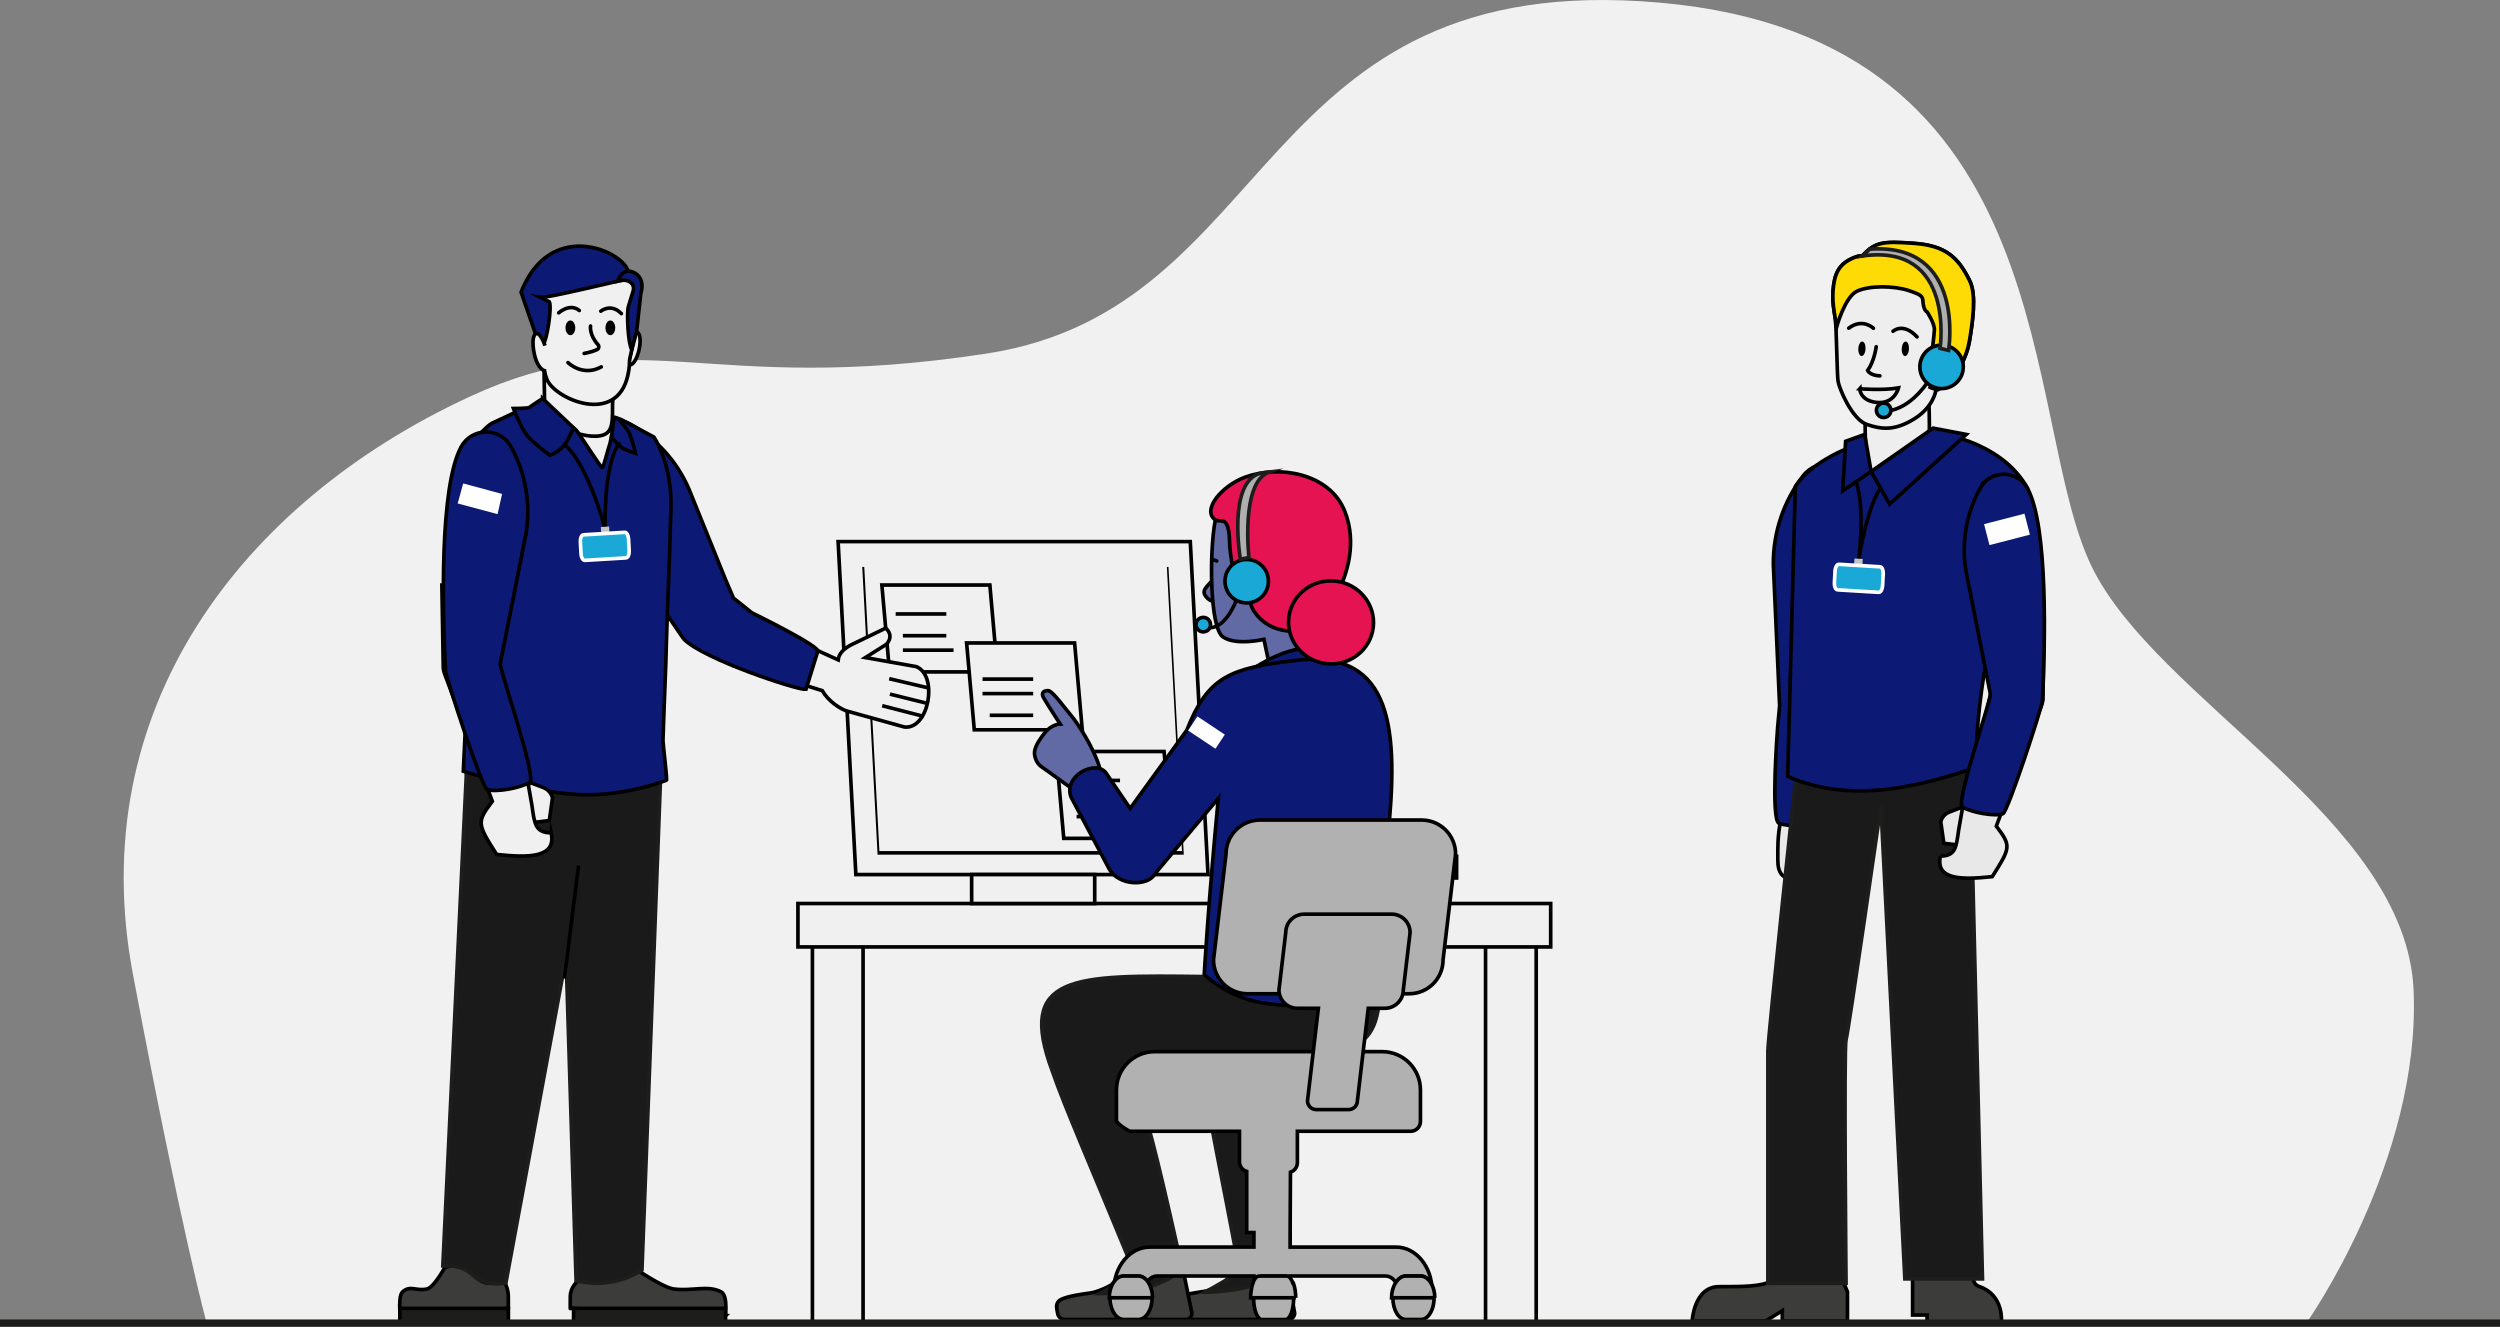 <?xml version="1.0" encoding="UTF-8"?> <svg xmlns="http://www.w3.org/2000/svg" xmlns:xlink="http://www.w3.org/1999/xlink" id="Layer_2" viewBox="0 0 685.05 363.56"><rect x="0" y="0" width="685.05" height="363.56" fill="#808080" stroke="none"/><defs><style> .cls-1, .cls-2, .cls-3, .cls-4, .cls-5 { fill: none; } .cls-6 { fill: #f1f1f1; } .cls-7, .cls-8 { fill: #3c3c3b; } .cls-9 { fill: #e61353; } .cls-9, .cls-10, .cls-8, .cls-11, .cls-12, .cls-13, .cls-2, .cls-3, .cls-14, .cls-4, .cls-15, .cls-16, .cls-17, .cls-18, .cls-19, .cls-20, .cls-21 { stroke: #000; } .cls-9, .cls-10, .cls-8, .cls-11, .cls-12, .cls-13, .cls-2, .cls-22, .cls-23, .cls-14, .cls-4, .cls-15, .cls-16, .cls-17, .cls-24, .cls-18, .cls-5, .cls-19, .cls-20, .cls-21 { stroke-miterlimit: 10; } .cls-10, .cls-25 { fill: #616aa5; } .cls-11, .cls-2, .cls-3 { stroke-linecap: round; } .cls-11, .cls-18 { fill: #f0f0f0; } .cls-12 { fill: #1d1d1b; } .cls-13 { opacity: .19; } .cls-13, .cls-19 { fill: #b1b1b1; } .cls-3 { stroke-linejoin: round; } .cls-26 { clip-path: url(#clippath-3); } .cls-22 { stroke: #fff; } .cls-22, .cls-17 { fill: #1aa8d7; } .cls-27 { fill: #fff; } .cls-23 { fill: #afafaf; stroke: #1d1d1b; } .cls-14 { fill: #e8e8e8; } .cls-28 { fill: #c4c4c3; } .cls-15 { fill: #eaeaea; } .cls-16 { fill: #ffdb05; } .cls-24 { fill: #1a1a1a; } .cls-24, .cls-5 { stroke: #1d1e1c; } .cls-5 { stroke-width: 2px; } .cls-29, .cls-20 { fill: #0c1a75; } .cls-30 { clip-path: url(#clippath); } .cls-21 { fill: #eee; } </style><clipPath id="clippath"><polygon class="cls-1" points="320.19 155.35 236.27 155.35 240.5 234.69 324.41 234.69 320.19 155.35"></polygon></clipPath><clipPath id="clippath-3"><path class="cls-10" d="M332.99,142.66c-1.65,8.76-1.49,29.39,2.13,31.87,3.61,2.48,11.22.67,11.22.67l1.85,8.72,15.19,3.47s-4.64-15.99-2.69-20.6c4.77-11.32-1.16-44.9-27.7-24.13Z"></path></clipPath></defs><g id="Layer_1-2" data-name="Layer_1"><g><path class="cls-6" d="M631.98,362.56s31.46-44.4,29.39-91.28c-2.07-46.88-70.44-79.51-88.17-115.96-19.65-40.39-6.57-144.65-118.25-154.58-111.68-9.92-104.23,83.73-184.41,96.11-78.1,12.05-95.32-9.73-141.98,11.91-62.53,29-105.8,85.79-92.14,158.16,13.66,72.37,20.23,95.65,20.23,95.65h575.34Z"></path><g><g><g><g><path class="cls-15" d="M490.55,183.19l-.7,33.56-.61,2.14-1.31,5.99c-.88,4.52-.77,7.23-.77,10.82-.06,7.56,6.41,5.43,15.35,2.55,3.79-10.07,3.76-10.42-1.95-15.44l6.04-39.43"></path><path class="cls-20" d="M503.17,197.75c-.47,2.31-1.72,26.51-3.05,27.34-2.23,1.4-9.46,1.61-12.61.53-2.4-.82-.39-26.5-.39-26.5l.53-5.7-1.72-38.68c-.08-8.8,2.79-17.37,8.16-24.35h0c4.02-5.23,12.2-3.87,14.39,2.35,4.44,12.64-1.78,47.51-5.3,65.01Z"></path><path class="cls-8" d="M463.69,361.95s.49-9.38,7.34-9.38,11.49,0,14.79-1.64c3.3-1.64,18.46-1.64,18.46-1.64l1.96,4.69v7.98h-17.85v-2.81l-4.52,2.81h-20.17Z"></path><path class="cls-8" d="M524.09,350.67v9.68h3.97v1.98h20.37s.79-7.48-6.08-9.8c-2.07-.7-1.64-3.03-1.64-3.03l-16.62-.47v1.63Z"></path><path class="cls-24" d="M492.41,209.71s-7.98,74.59-7.98,78.35v63.59h21.43c0-.35-.63-64.68,0-66.72.63-2.03,9.54-63.96,9.54-63.96l6.57,129.47h21.27l-3.44-142.61-47.38,1.88Z"></path><path class="cls-20" d="M555.55,133.77c-8.41,29.74-14.11,55.04-14.11,76.53-12.46,4.17-33.12,10.71-51.58,2.43l2.1-79.42c4.67-7.28,16.08-11.15,16.08-11.15l21.73-3.65s18.33,1.77,25.78,15.25Z"></path><path class="cls-14" d="M539.77,225.75l-2.04-4.6-3.56,1.37c-1.18.45-2.06,1.45-2.36,2.67l.84,5.89,3.83.47,3.3-5.81Z"></path><path class="cls-14" d="M531.71,234.58c4.18-.01,4.33-2.42,5-7.13l1.15-6.56.93-1.76,6.74-29.18-2.39-20,17.02.15s-.33,21.24-.36,21.56v.03s0,0,0,0c-.05.43-.14.89-.29,1.36l-12.48,33.33c4.07,5.42,4.03,5.74-1.12,13.84-8.34.87-15.63.95-14.2-5.64Z"></path><path class="cls-20" d="M542.62,133.76c2.84-5.15,10.24-5.05,13,.14,5.61,10.55,4.8,42.14,4.05,58.04-.17,2.1-9.51,30.56-10.83,31.04-2.2.81-8.55-.32-11.11-1.84-1.95-1.16,8.01-29.81,7.67-30.94l-6.71-33.89c-1.25-7.75.13-15.7,3.93-22.57h0Z"></path><path class="cls-21" d="M511.14,111.78s-.52,16.26,1.57,17.42c2.1,1.16,9.36-.48,15.75-7.55.52-.58,0-15.68,0-15.68l-17.32,5.81Z"></path><path class="cls-21" d="M510.24,70.16s-.83-.28-3.04.81c-2.22,1.09-4.16,2.73-4.75,7.15-.58,4.42.22,7.46.49,9.4.26,1.94.45,14.92.71,16.86s3.79,10.53,7.93,11.94c4.13,1.41,7.72,1.71,13-1.56,5.27-3.28,5.86-7.69,5.86-7.69,0,0,1.11-.54,2.77-1.36s5.57-6.87,6.44-12.11c.87-5.24,2.02-12.69.12-16.58-3.31-6.75-6.84-9.72-15.4-10.33-8.56-.61-10.5-.35-14.12,3.49Z"></path><ellipse cx="510.21" cy="95.58" rx="1.99" ry=".99" transform="translate(388.14 600.1) rotate(-87.01)"></ellipse><ellipse cx="522.11" cy="95.58" rx="1.99" ry=".99" transform="translate(399.42 611.99) rotate(-87.01)"></ellipse><path class="cls-21" d="M509.6,106.54s6.55.5,10.63-.25c0,0-1.11,4.69-6.3,3.95-4.32-.62-4.32-3.71-4.32-3.71Z"></path><path class="cls-16" d="M539.64,93.58c.87-5.24,2.02-12.69.12-16.58-3.31-6.75-6.84-9.72-15.4-10.33-8.56-.61-10.5-.35-14.12,3.49,0,0-.83-.28-3.04.81-2.22,1.09-4.16,2.73-4.75,7.15-.58,4.42.22,7.46.49,9.4.05.33.09,1.01.13,1.89l.17.29s2.23-8.23,5.55-9.87c3.33-1.63,10.23-1.58,14.37-.17,4.13,1.41,3.58,1.68,3.84,3.62.26,1.94,1.09,2.22,1.09,2.22,0,0,2.05,3.12,1.97,4.88s-.61,5.67-.61,5.67l5.28,8.21c1.85-2.27,4.25-6.7,4.9-10.67Z"></path><path class="cls-21" d="M528.56,97.64s.29-2.21,3.05-2.19,3.57,3.06,3.56,4.45-.31,4.97-1.98,5.79-2.77,1.36-4.7.24"></path><polygon class="cls-20" points="512.72 129.2 517.8 138.15 538.8 119.05 529.72 117.32 512.72 129.2"></polygon><polygon class="cls-20" points="512.72 129.2 504.94 134.52 505.74 120.92 510.96 119.05 512.72 129.2"></polygon><rect class="cls-27" x="544.23" y="142.08" width="11.44" height="5.94" transform="translate(-18.8 142.43) rotate(-14.51)"></rect><g><path class="cls-3" d="M515.24,133.65c-3.95,6.68-5.62,18.29-5.99,20.28,0,0,1.98-14.33-.65-21.92"></path><polygon class="cls-28" points="508.16 153.04 510.43 153.17 510.34 154.82 508.07 154.69 508.16 153.04"></polygon><path class="cls-22" d="M503.53,161.63l11.26.68c.53.03,1.01-.76,1.07-1.76l.18-3.36c.05-1-.33-1.84-.87-1.88l-11.26-.68c-.53-.03-1.01.76-1.07,1.76l-.18,3.36c-.05,1,.33,1.84.87,1.88Z"></path></g></g><path class="cls-2" d="M518.73,90.77s2.75-2.56,6.58,1.55"></path><path class="cls-2" d="M513.35,89.95s-2.96-2.9-6.76-.02"></path><path class="cls-2" d="M514.12,95.02s-.49,3.89-2.35,6.51c0,0,.63,1.37,3.35,1.47"></path></g><circle class="cls-17" cx="532.03" cy="100.53" r="5.95"></circle><path class="cls-4" d="M527.99,105s-5.08,7.94-12.22,7.69"></path><circle class="cls-17" cx="516.16" cy="112.43" r="1.98"></circle><path class="cls-23" d="M512.37,68.27c26.43-1.85,21.58,27.74,21.58,27.74l-2.34-.55s4.32-29.04-21.37-25.29l2.13-1.89Z"></path></g><g><polygon class="cls-18" points="326.16 148.41 229.66 148.41 234.52 239.65 331.02 239.65 326.16 148.41"></polygon><g class="cls-30"><polygon class="cls-18" points="320.19 154.36 236.27 154.36 240.5 233.7 324.41 233.7 320.19 154.36"></polygon><line class="cls-2" x1="294.18" y1="118.44" x2="428.8" y2="297.16"></line><line class="cls-2" x1="445.05" y1="186.42" x2="170.14" y2="332.64"></line><line class="cls-2" x1="473.26" y1="211.79" x2="228.71" y2="344.19"></line><polygon class="cls-18" points="273.34 184.11 243.75 184.11 241.65 160.31 271.24 160.31 273.34 184.11"></polygon><line class="cls-18" x1="245.43" y1="168.24" x2="259.31" y2="168.24"></line><line class="cls-18" x1="247.41" y1="174.19" x2="259.31" y2="174.19"></line><line class="cls-18" x1="247.41" y1="178.16" x2="261.29" y2="178.16"></line><polygon class="cls-18" points="296.56 199.98 266.97 199.98 264.87 176.18 294.46 176.18 296.56 199.98"></polygon><line class="cls-18" x1="269.23" y1="186.09" x2="283.11" y2="186.09"></line><line class="cls-18" x1="269.23" y1="190.06" x2="283.11" y2="190.06"></line><line class="cls-18" x1="271.21" y1="196.01" x2="283.11" y2="196.01"></line><polygon class="cls-18" points="321.08 229.73 291.49 229.73 289.39 205.93 318.98 205.93 321.08 229.73"></polygon><line class="cls-18" x1="295.01" y1="213.86" x2="306.91" y2="213.86"></line><line class="cls-18" x1="295.01" y1="219.81" x2="306.91" y2="219.81"></line><line class="cls-18" x1="295.01" y1="223.78" x2="308.89" y2="223.78"></line></g><rect class="cls-18" x="222.62" y="255.51" width="13.88" height="107.1"></rect><rect class="cls-18" x="407.07" y="255.51" width="13.88" height="107.1"></rect><rect class="cls-18" x="218.65" y="247.58" width="206.27" height="11.9"></rect><rect class="cls-18" x="266.25" y="239.65" width="33.72" height="7.93"></rect><g><rect class="cls-18" x="393.19" y="234.63" width="5.95" height="5.95"></rect><polygon class="cls-18" points="365.01 179.09 366.12 179.09 371.01 234.63 369.9 234.63 365.01 179.09"></polygon></g><polygon class="cls-18" points="380.69 236.61 361.11 236.61 356.72 230.66 376.3 230.66 380.69 236.61"></polygon><g><path class="cls-7" d="M339.45,347.62c-2.64,3.08-6.64,5.81-9.31,6.21-2.67.4-9.51,1.49-10.58,2.8-.76.94-1.25,1.91-.92,3.47.13.61,1.59,1.46,1.02,1.46h33.66c.74,0,1.58-1.08,1.43-1.81-.71-3.63-2.01-12.78-2.01-12.78l-13.28.65Z"></path><path class="cls-4" d="M339.45,347.62c-2.64,3.08-6.64,5.81-9.31,6.21-2.67.4-9.51,1.49-10.58,2.8-.76.94-1.25,1.91-.92,3.47.13.61,1.59,1.46,1.02,1.46h33.66c.74,0,1.58-1.08,1.43-1.81-.71-3.63-2.01-12.78-2.01-12.78l-13.28.65Z"></path></g><g><path class="cls-7" d="M310.68,347.62c-2.64,3.08-8.98,6.24-11.65,6.64-2.67.4-7.93,1.05-9,2.36-.76.93-.5,1.9-.18,3.45.17.82.99,1.49,1.83,1.49h33.48c.74,0,1.58-1.08,1.43-1.81-.71-3.63-2.63-12.78-2.63-12.78l-13.28.65Z"></path><path class="cls-4" d="M310.68,347.62c-2.64,3.08-8.98,6.24-11.65,6.64-2.67.4-7.93,1.05-9,2.36-.76.93-.5,1.9-.18,3.45.17.82.99,1.49,1.83,1.49h33.48c.74,0,1.58-1.08,1.43-1.81-.71-3.63-2.63-12.78-2.63-12.78l-13.28.65Z"></path></g><path class="cls-24" d="M353.52,329.83h-.71c-.26-24.07-.68-32.95-2.59-43.53,0,0-14.9-20.28-19.84-8.91-3.87,8.91-.48,19.16,9.18,70.42h-.03c-2.19,2.52-6.2,4.48-9.42,6.28,0,0,16.15.14,22.85-6.94,0-1.17-.02-2.32-.03-3.44h.58v-13.88Z"></path><g><path class="cls-10" d="M334.34,156.57c-2.94,3.88-5.4,4.84-3.98,6.77,1.63,2.22,4.45,1.93,5.29.36.83-1.57-1.31-7.13-1.31-7.13Z"></path><g><path class="cls-25" d="M332.99,142.66c-1.65,8.76-1.49,29.39,2.13,31.87,3.61,2.48,11.22.67,11.22.67l1.85,8.72,15.19,3.47s-4.64-15.99-2.69-20.6c4.77-11.32-1.16-44.9-27.7-24.13Z"></path><g class="cls-26"><path class="cls-11" d="M330.04,153.13c1.04-.39,3.37.59,3.37.59"></path></g><path class="cls-4" d="M332.99,142.66c-1.65,8.76-1.49,29.39,2.13,31.87,3.61,2.48,11.22.67,11.22.67l1.85,8.72,15.19,3.47s-4.64-15.99-2.69-20.6c4.77-11.32-1.16-44.9-27.7-24.13Z"></path></g><path class="cls-9" d="M334.94,142.77c-1.21-.12-1.5.03-2.08-.43-3.45-2.7,1.9-9.19,8.27-11.56,9.33-3.47,23.28-1.12,27.38,9.36,6.67,17.01-9.99,34.02-9.99,34.02,0,0-.55-1.38-3.74-1.23-4.08.2-8.1-1.42-10.59-4.66-.8-1.04-1.41-2.17-1.6-3.31,0,0,5.09-5,2.5-9.2-1.8-2.91-3.79-2.02-5.29-.05-.62.81-1.9.51-2.07-.49-.37-2.08-.78-4.85-.82-7.07-.05-3.31-.72-5.26-1.96-5.38Z"></path></g><path class="cls-20" d="M343.53,183.11c10.76-6.85,20.13-7.48,22.3-.93,1.86,5.59-22.3.93-22.3.93Z"></path><path class="cls-24" d="M378.32,268.35l-48.33-.75c-36-.48-51.49-.58-41.63,25.93h0c3.37,9.79,10.31,25.52,22.31,54.74-2.16,2.49-6.13,4.43-9.31,6.21,0,0,15.97.14,22.6-6.86-4.87-21.51-8.42-37.93-13.14-51.81,19.37-2.27,51-8.11,55.6-8.38.97,0,1.9-.12,2.77-.4,7.35-1.66,8.93-8.18,9.13-18.68Z"></path><path class="cls-10" d="M301.31,210.33c-1.61-5.56-6.36-12.63-7.77-14.22-1.41-1.59-5.11-6.85-6.34-6.87-1.04-.02-2.04.49-1.27,1.9.77,1.41,4.58,7.26,4.58,7.26,0,0-2.38.05-4.25,2.44-1.1,1.4-2.4,3.19-2.74,4.88-.22,1.07.24,3.37,1.99,4.48,1.75,1.12,8.89,6.57,8.95,6.25.06-.32,6.85-6.12,6.85-6.12Z"></path><g><path class="cls-29" d="M354.92,180.97c-17.93,2.15-23.92,4.4-29.72,19.13l-15.52,21.43-6.61-9.72c-2.88-3.85-11.93.96-9.53,6.71l10.31,19.43c2.55,4.88,10.93,5.1,12.8,1.27l17.19-20.46c-2.74,28.74-3.86,48.27-3.86,48.27,0,0,5.93,5.95,15.27,7.65,11.84,2.16,33.32,1.08,33.09-4.72-.51-12.65.51-26.25,1.9-39.84,3.06-29.94,1.7-52.4-25.33-49.15Z"></path><path class="cls-4" d="M354.92,180.97c-17.93,2.15-23.92,4.4-29.72,19.13l-15.52,21.43-6.61-9.72c-2.88-3.85-11.93.96-9.53,6.71l10.31,19.43c2.55,4.88,10.93,5.1,12.8,1.27l17.19-20.46c-2.74,28.74-3.86,48.27-3.86,48.27,0,0,5.93,5.95,15.27,7.65,11.84,2.16,33.32,1.08,33.09-4.72-.51-12.65.51-26.25,1.9-39.84,3.06-29.94,1.7-52.4-25.33-49.15Z"></path></g><path class="cls-19" d="M345.26,224.71h44.3c5.14,0,9.3,4.16,9.3,9.3l-3.43,29c0,5.14-4.16,9.3-9.3,9.3h-44.3c-5.14,0-9.3-4.16-9.3-9.3l3.43-29c0-5.14,4.16-9.3,9.3-9.3Z"></path><path class="cls-9" d="M353.16,169.2c.73-6.24,6.5-10.7,12.89-9.95,6.39.75,10.98,6.41,10.25,12.65-.73,6.24-6.5,10.7-12.89,9.95-6.39-.75-10.98-6.41-10.25-12.65Z"></path><path class="cls-19" d="M382.52,341.73h-29v-3.97h0l.09-16.55c1.1-.37,1.9-1.4,1.9-2.61v-8.61h31.03c1.49,0,2.69-1.2,2.69-2.69v-7.23h0v-1.4c0-5.8-4.7-10.5-10.5-10.5h-62.3c-5.8,0-10.5,4.7-10.5,10.5v1.4h0v7.13c.99,1.5,3.68,2.79,3.68,2.79h30.03v8.34c0,1.28.84,2.35,1.98,2.66v16.76h1.98v3.97h-28.52c-5.46,0-9.88,5.33-9.88,11.9h-1.33s9.86,0,9.86,0c0-2.19,1.5-3.97,3.35-3.97h26.52v3.97h9.92v-3.97h26.14c1.85,0,3.35,1.78,3.35,3.97h9.39c0-6.57-4.42-11.9-9.88-11.9Z"></path><g><path class="cls-13" d="M392.83,353.63h-5.59v-1.98h4.95c.27.38.48.94.64,1.98Z"></path><path class="cls-19" d="M392.68,353.23c-.16-.61-.37-1.17-.64-1.65-.11-.21-.24-.41-.37-.58-.61-.84-1.38-1.34-2.22-1.34h-4.2s-.04,0-.06,0c-1.94,0-3.52,2.66-3.52,5.95s1.57,5.95,3.52,5.95c.02,0,.04,0,.06,0h0s4.2,0,4.2,0c1.38,0,2.58-1.35,3.16-3.32.23-.79.36-1.69.36-2.63,0-.85-.1-1.65-.29-2.38Z"></path><path class="cls-13" d="M303.88,353.63h6v-1.98h-5.31c-.29.38-.52.94-.69,1.98Z"></path><path class="cls-19" d="M311.94,349.67s-.04,0-.07,0h0s-3.91,0-3.91,0c-.91,0-1.74.5-2.4,1.34-.14.18-.27.37-.4.58-.28.48-.52,1.04-.69,1.65-.2.73-.32,1.54-.32,2.38,0,.94.14,1.84.39,2.63.62,1.97,1.91,3.32,3.4,3.32h3.91s.04,0,.07,0c2.09,0,3.79-2.66,3.79-5.95s-1.7-5.95-3.79-5.95Z"></path><path class="cls-19" d="M354.3,353.29c-.04-.23-.09-.49-.16-.77-.02-.08-.04-.15-.06-.22-.04-.17-.09-.33-.15-.5-.01-.04-.03-.1-.04-.14h.07c-.36-1.03-.92-1.98-1.72-1.98h-6.46,0s0,0,0,0c-1.25,0-2.27,2.66-2.27,5.95s1.02,5.95,2.27,5.95c.43,0,1.36,0,1.36,0h5.09c.89,0,1.66-1.34,2.03-3.3.29-1.55.31-3.4.04-4.98Z"></path><path class="cls-19" d="M315.83,355.62h-11.88c.01-.81.12-1.58.32-2.29.18-.62.42-1.2.71-1.69.13-.21.26-.42.41-.6.67-.86,1.53-1.37,2.46-1.37h4.02s.05,0,.07,0c2.12,0,3.84,2.65,3.89,5.95Z"></path><path class="cls-19" d="M393.18,355.62h-11.88c.01-.81.12-1.58.32-2.29.18-.62.42-1.2.71-1.69.13-.21.26-.42.41-.6.67-.86,1.53-1.37,2.46-1.37h4.02s0,0,0,0c.02,0,.05,0,.07,0,2.12,0,3.84,2.65,3.89,5.95Z"></path><path class="cls-19" d="M355.06,355.62h-12.38c.02-1.77.59-5.95,2.35-5.95h7.56c.8,0,1.36.96,1.72,1.98h.13c.43,1.27.61,2.63.62,3.97Z"></path></g><path class="cls-19" d="M381.35,250.5h-23.99c-2.78,0-5.04,2.26-5.04,5.04l-1.86,15.71c0,2.78,2.26,5.04,5.04,5.04h5.76l-2.98,25.35c0,1.33,1.08,2.41,2.41,2.41h8.85c1.33,0,2.41-1.08,2.41-2.41l2.98-25.35h4.56c2.78,0,5.04-2.26,5.04-5.04l1.86-15.71c0-2.78-2.26-5.04-5.04-5.04Z"></path><circle class="cls-17" cx="341.62" cy="159.26" r="5.95"></circle><path class="cls-4" d="M338.75,164.52s-2.54,7.16-6.98,7.48"></path><circle class="cls-17" cx="329.72" cy="171.16" r="1.98"></circle><path class="cls-23" d="M345.48,129.64c-9.23,2.28-5.6,23.59-5.6,23.59l2.36-.45s-2.35-20.46,5.42-23.41l-2.18.27Z"></path><rect class="cls-27" x="328.29" y="196.27" width="4.64" height="9.01" transform="translate(-19.51 365.19) rotate(-56.43)"></rect></g></g><g><g><g><path class="cls-18" d="M200.68,182.35l17.25,4.6,7.38,2.3c1.65,2.89,5.14,5.26,7.26,5.73l15.26,4.24c6.73.76,9.32-14.12,3.24-16.55l-13.94-2.48,5.8-3.65c1.31-1.56,1.25-2.99-.21-4.43l-9.66,4.68c-1.89,1.04-3.19,2.31-3.39,4.03l-24.87-11.29"></path><line class="cls-20" x1="254.49" y1="188.53" x2="243.66" y2="185.98"></line><line class="cls-20" x1="254.25" y1="192.78" x2="243.86" y2="190.21"></line><line class="cls-20" x1="253.07" y1="196.3" x2="241.74" y2="193.38"></line><path class="cls-20" d="M187.33,175.07c5.27,5.52,31.37,14.12,33.52,13.83l3.2-10.33c1.31-1.22-18.02-10.65-18.02-10.65l-5.05-4.04-2.25-5.26-9.93-24.56c-3.25-7.6-8.94-13.9-16.19-17.88h0c-5.43-2.98-11.95,1.27-11.49,7.44.94,12.54,16.6,37.73,26.21,51.45"></path><path class="cls-18" d="M151.87,104.64s.22,2.66,0,3.83c-.22,1.17-2.72,3.05-2.72,3.05l5.31,6.56,11.25,12.82,2.81-5.63-.31-10.94-15.32-9.69h-1.03Z"></path><path class="cls-18" d="M162.92,119.54h0c-4.96,0-13.69-3.5-13.69-8.92l-.15-9.27,18.99,2.54-.22,7.33c0,5.42.03,8.31-4.93,8.31Z"></path><path class="cls-18" d="M171.95,95.19c-.54,2.47-.26,4.61.62,4.77.88.17,2.02-1.7,2.56-4.17.54-2.47.26-4.61-.62-4.77-.88-.17-2.02,1.7-2.56,4.17Z"></path><path class="cls-18" d="M173.53,77.12c-9.77-7.39-18.85-4.08-27.77,1.76l3.07,20.98s0,0,0,0c.2,1.16.6,3.13,1.1,4.25,2.4,5.35,19.04,12.48,22.1-1.21.55-2.44.4-3.22.48-4.12.04-.19.07-.39.09-.59,1.26-5.53,3.03-14.98.93-21.07Z"></path><path class="cls-20" d="M148.76,94.6c1.06-1.11,2.52-10.22,1.78-11.89l-2.42-1.22c1.79.26,21.66-4.66,22.63-4.73,7.73-3.57-18.43-20.8-27.96,3.29l4.41,12.76,1.56,1.78Z"></path><path class="cls-20" d="M173.13,95.79c-1.01-1.3-1.45-10.03-.94-11.78l1.29-4.22c.62-2.03-1.28-3.62-4.23-2.79,0,0,1.29-4.07,4.67-2.2,2.06,1.14,2.34,3.45,1.68,5.58l-1.17,10.56-1.3,4.85Z"></path><path d="M168.59,89.83c0,1.11-.6,2.02-1.34,2.02s-1.34-.9-1.34-2.02.6-2.02,1.34-2.02c.74,0,1.34.9,1.34,2.02Z"></path><path d="M157.64,89.83c0,1.11-.6,2.02-1.34,2.02s-1.34-.9-1.34-2.02.6-2.02,1.34-2.02,1.34.9,1.34,2.02Z"></path><path class="cls-18" d="M149.68,101.65c-1.32,0-2.66-1.76-3.27-4.66-.69-3.27-.36-5.58.72-5.6.65-.01,1.6,1.48,2.22,3.32"></path><g><path class="cls-8" d="M198.82,360.5v-1.47c.18-1.43.1-4.31-1.17-5-3.64-2-8.16-.12-13.12-.84-2.94-.43-10.49-5.55-10.49-5.55l-.03-.02c-1.38-.75-3.1-.29-3.97,1.02-2.8,4.2-5.12,1.94-10.99,1.86-.95.5-2.68,2.29-2.78,4.54-.05,1.02,0,4.09,0,3.47l42.56,1.98h0Z"></path><rect class="cls-12" x="157.16" y="358.52" width="41.65" height="3.97" transform="translate(355.98 721) rotate(180)"></rect></g><g><path class="cls-8" d="M109.56,360.5v-1.47c-.11-1.43-.06-4.31.71-5,2.23-2,3.76-.12,6.79-.84,1.8-.43,4.64-5.55,4.64-5.55,0,0,.01-.01.02-.02.85-1.08,5.16-1.14,7.3,1.11,4.99,5.25,7.07,1.78,8.57,1.78.58.5,1.64,2.29,1.7,4.54.03,1.02,0,4.09,0,3.47l-29.74,1.98h0Z"></path><rect class="cls-12" x="109.56" y="358.52" width="29.75" height="3.97"></rect></g><path class="cls-24" d="M180.97,203.81h-53.39l.18,8.95-6.42,134.11c10.2-.34,6.68,6.03,17.27,4.75l16.51-89.27,2.74,88.62c6.7,1.48,12.68.41,18.05-2.92l5.07-134.22v-10.02Z"></path><line class="cls-4" x1="154.65" y1="268.15" x2="158.54" y2="237.17"></line><path class="cls-20" d="M129.76,120.69s3.75-4.06,5-4.69c1.25-.63,6.88-3.13,7.19-3.44.17-.17,2.79-.02,4.03-.35l2.77-2.26,1.39,1.24s2.45,4.18,3.39,4.18,3.75,1.88,4.38,2.5c.63.63,6.88,10.63,7.19,10.32.31-.31,1.56-5.31,2.03-6.62.23-.63.94-5.67,1.65-7.11l1.49.53,8.9,4.76s5,7.19,4.69,19.38c-.31,12.19-1.25,35.01-1.25,36.89,0,1.88-.31,9.69-.31,9.69,0,0-.63,15.94-.63,17.19,0,1.25,1.25,10.94.94,10.94s-12.5,5-26.26,3.75c-13.75-1.25-29.39-6.25-29.39-6.25,0,0,.94-18.44.94-24.38,0-5.94-.63-33.14-.94-34.86-.31-1.72,2.81-31.42,2.81-31.42Z"></path><path class="cls-20" d="M169.15,114.56s2.81,2.81,3.44,4.38c.63,1.56,1.56,5.31,1.56,5.31,0,0-2.81-.94-3.75-1.56-.94-.63-2.81-2.81-2.81-2.81l.63-5.31h.94Z"></path><path class="cls-20" d="M148.69,109.2l8.5,8.05-1.44,2.96c-1.03,2.11-2.84,3.74-5.04,4.54h0s-5.31-3.75-6.88-6.25c-1.56-2.5-3.13-6.56-3.13-6.56,0,0,4.06,0,4.38-.31.31-.31,3.61-2.42,3.61-2.42Z"></path><path class="cls-18" d="M143.01,219.23l2.15-4.85,3.75,1.44c1.24.48,2.17,1.53,2.49,2.82l-.88,6.2-4.03.5-3.47-6.11Z"></path><path class="cls-18" d="M151.03,228.21c-4.4-.02-4.56-2.55-5.27-7.5l-1.21-6.91-.97-1.85-7.1-30.72,2.52-21.06-17.92.16s.35,22.36.38,22.69v.03s0,0,0,0c.05.46.14.93.31,1.43l13.14,35.09c-4.28,5.71-4.24,6.05,1.18,14.57,8.78.92,16.45,1,14.94-5.94Z"></path><path class="cls-20" d="M140.01,122.38c-2.99-5.42-10.78-5.31-13.69.15-5.91,11.11-5.06,44.37-4.26,61.11.18,2.21,10.01,32.17,11.4,32.68,2.32.85,9.01-.34,11.7-1.94,2.05-1.22-8.43-31.38-8.07-32.57l7.06-35.67c1.32-8.16-.14-16.53-4.14-23.76h0Z"></path><path class="cls-3" d="M155.64,99.36s3.99,3.98,9.12,1.18"></path><path class="cls-3" d="M161.82,89.34s-.4,2.39,2.05,5.12c.37.41.25,1.08-.25,1.33-.64.32-1.72.7-3.54,1.06"></path><path class="cls-3" d="M153.1,85.72s3.04-2.77,5.64-.63"></path><path class="cls-3" d="M164.63,85.27s2.76-2.29,5.64.66"></path></g><polygon class="cls-27" points="137.58 135.35 126.92 132.47 125.42 137.96 136.35 140.88 137.58 135.35"></polygon></g><g><path class="cls-3" d="M154.72,121.84c5.91,4.91,10.65,20.94,11.1,23.32,0,0-.58-17.33,3.77-23.6"></path><polygon class="cls-28" points="166.91 144.27 164.64 144.41 164.73 146.06 167 145.93 166.91 144.27"></polygon><path class="cls-22" d="M171.54,152.87l-11.26.68c-.53.03-1.01-.76-1.07-1.76l-.18-3.36c-.05-1,.33-1.84.87-1.88l11.26-.68c.53-.03,1.01.76,1.07,1.76l.18,3.36c.05,1-.33,1.84-.87,1.88Z"></path></g></g></g><line class="cls-5" y1="362.56" x2="685.05" y2="362.56"></line></g></svg> 